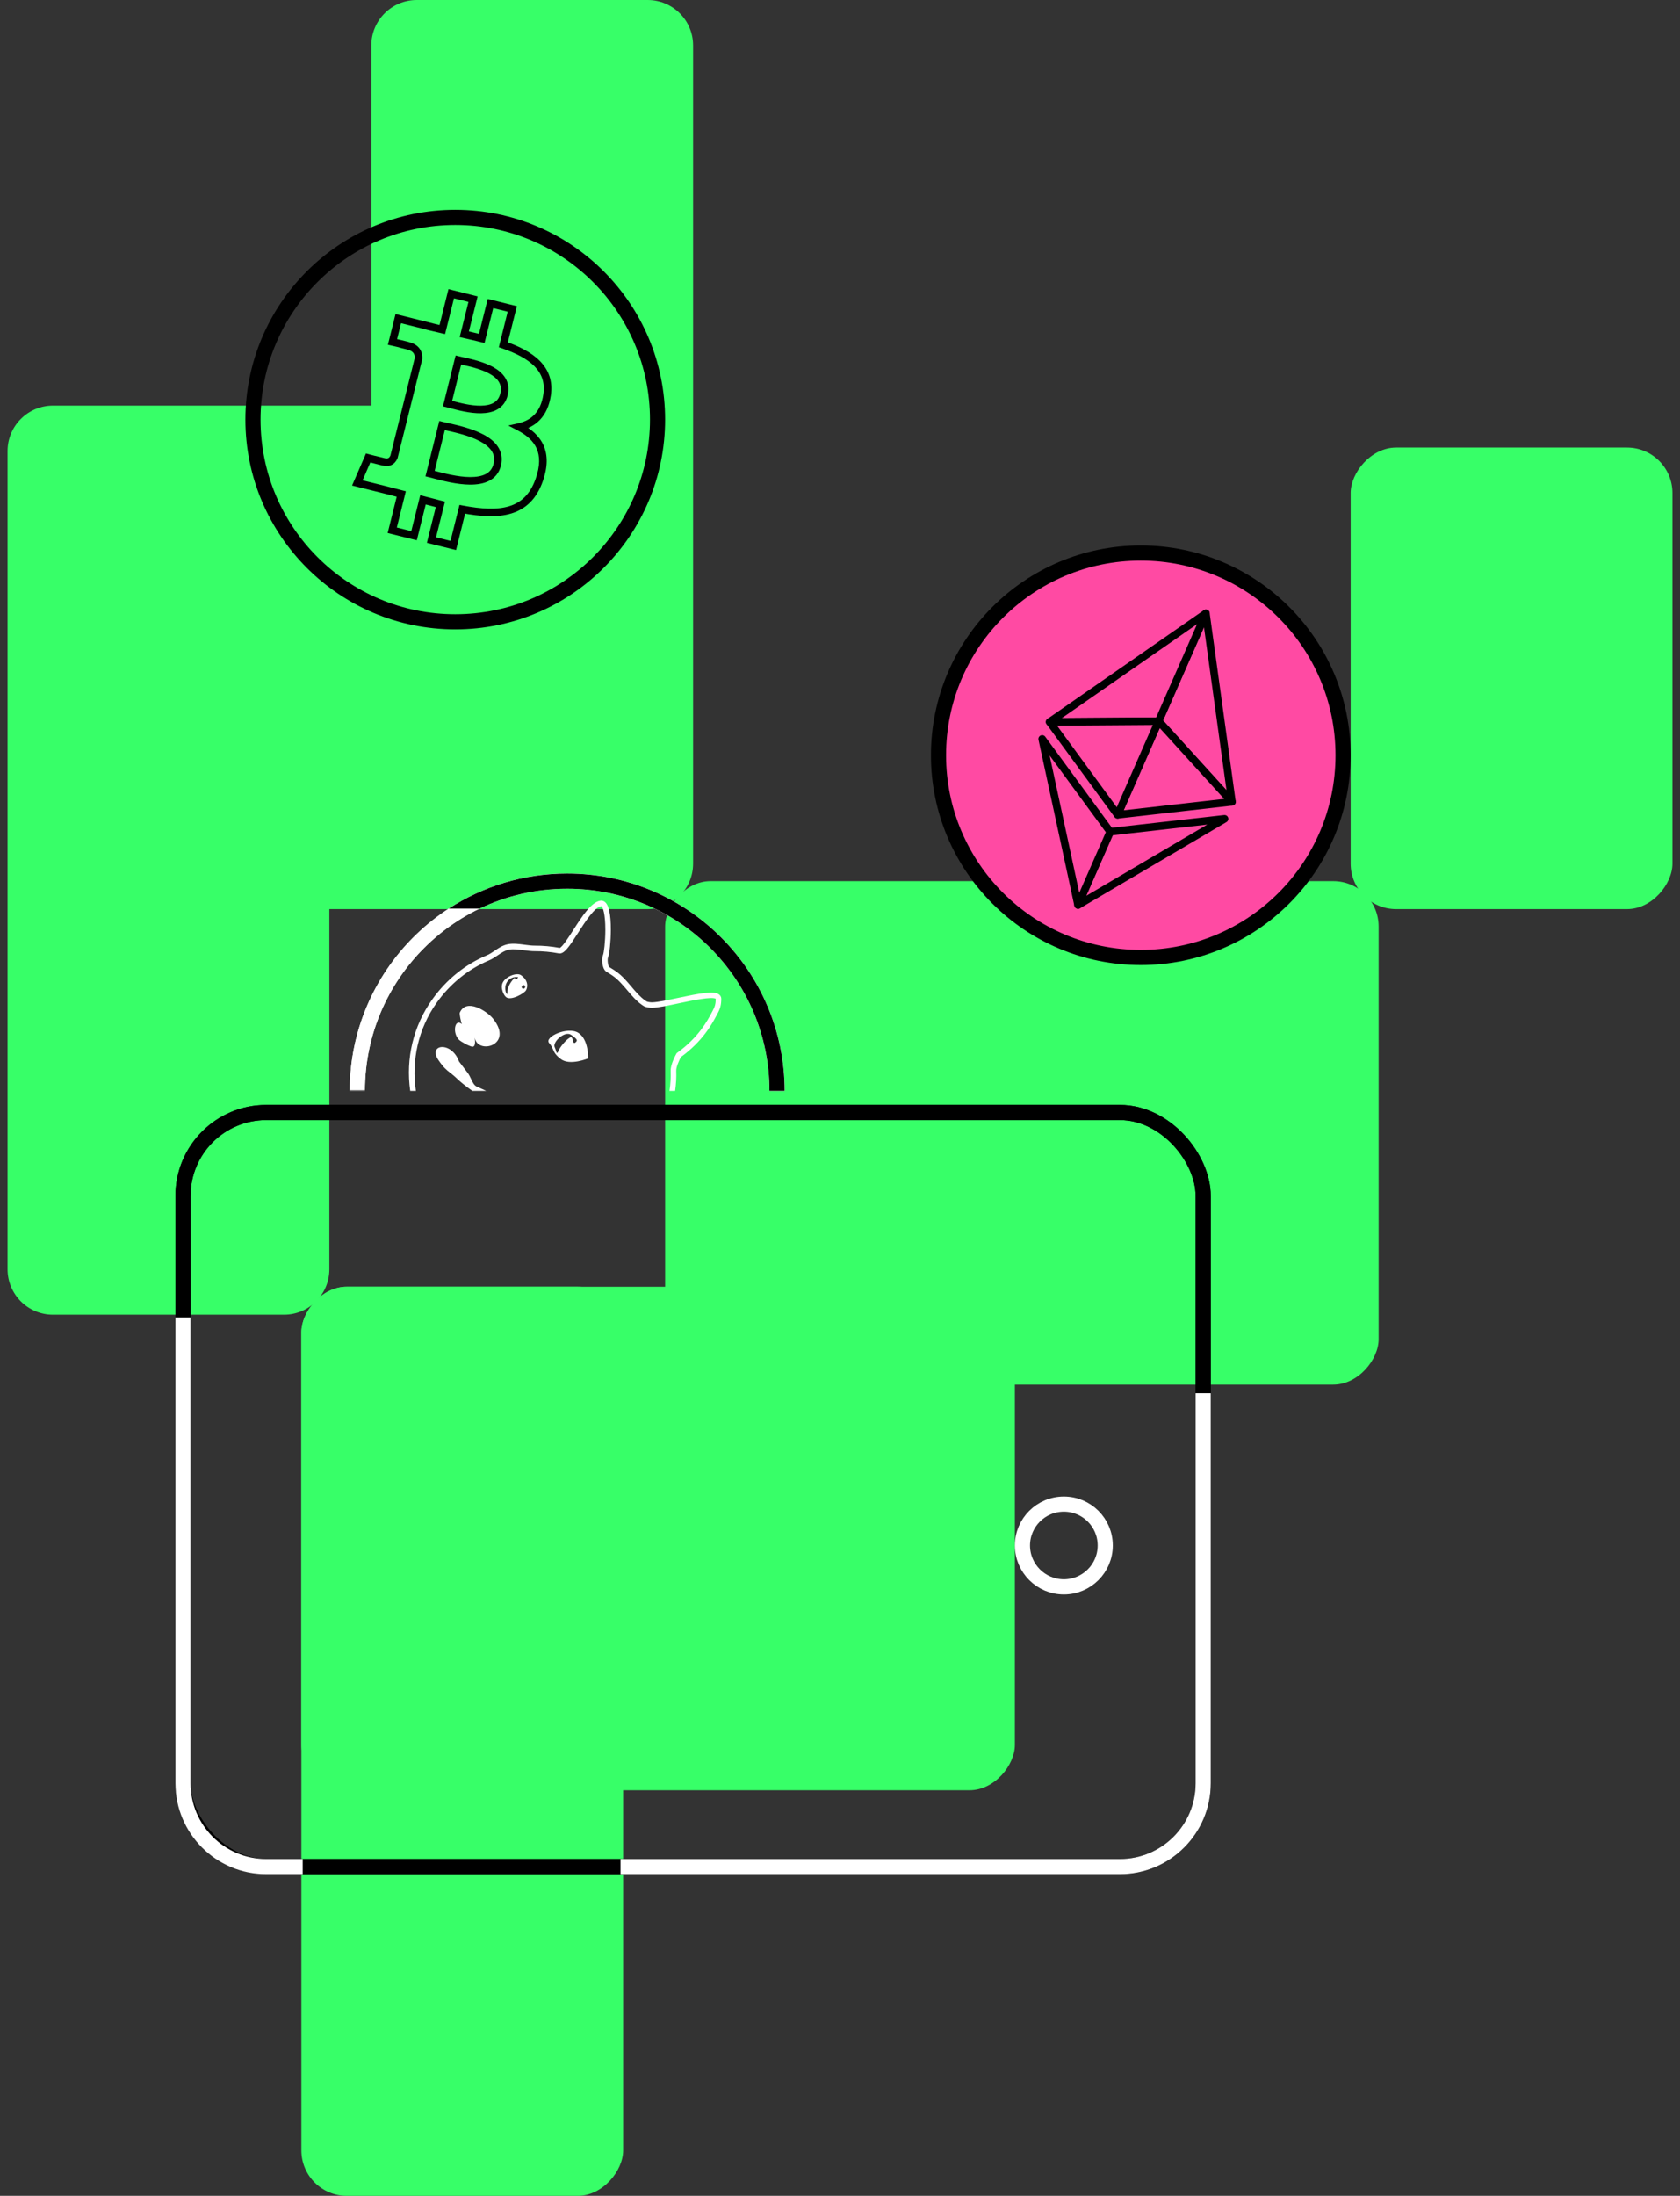 <svg width="111" height="145" viewBox="0 0 111 145" fill="none" xmlns="http://www.w3.org/2000/svg">
<rect x="0" y="0" width="111" height="145" fill="#333333" stroke="none"/>
<path fill-rule="evenodd" clip-rule="evenodd" d="M24.534 3V26.784H3.5C1.843 26.784 0.5 28.127 0.5 29.784V29.784V57.032V83.815C0.5 85.472 1.843 86.815 3.5 86.815H18.761C20.417 86.815 21.761 85.472 21.761 83.815V60.032L42.794 60.032C44.451 60.032 45.794 58.689 45.794 57.032C45.794 57.032 45.794 57.032 45.794 57.032V3C45.794 1.343 44.451 0 42.794 0H27.534C25.877 0 24.534 1.343 24.534 3Z" fill="#37FF68"/>
<rect width="21.261" height="60.032" rx="3" transform="matrix(1 0 0 -1 19.912 145)" fill="#37FF68"/>
<rect width="21.261" height="30.478" rx="3" transform="matrix(1 0 0 -1 89.24 60.032)" fill="#37FF68"/>
<rect width="47.143" height="33.248" rx="3" transform="matrix(1 0 0 -1 43.945 91.433)" fill="#37FF68"/>
<rect width="47.143" height="33.248" rx="3" transform="matrix(1 0 0 -1 19.912 118.217)" fill="#37FF68"/>
<rect x="12.092" y="73.462" width="67.403" height="49.796" rx="5.5" stroke="black"/>
<rect x="12.092" y="73.462" width="67.403" height="49.796" rx="5.5" stroke="black"/>
<path d="M73.025 102.054C73.025 103.563 71.801 104.787 70.29 104.787C68.779 104.787 67.555 103.563 67.555 102.054C67.555 100.545 68.779 99.322 70.29 99.322C71.801 99.322 73.025 100.545 73.025 102.054Z" stroke="white"/>
<path d="M88.739 49.873C88.739 57.247 82.756 63.226 75.374 63.226C67.992 63.226 62.008 57.247 62.008 49.873C62.008 42.498 67.992 36.519 75.374 36.519C82.756 36.519 88.739 42.498 88.739 49.873Z" fill="#FF4AA3" stroke="black"/>
<path d="M79.675 40.504L76.553 47.622L81.395 52.948L79.675 40.504Z" fill="#FF4AA3" stroke="black" stroke-width="0.5" stroke-linejoin="round"/>
<path d="M79.675 40.504L69.351 47.674L76.553 47.622L79.675 40.504Z" fill="#FF4AA3" stroke="black" stroke-width="0.5" stroke-linejoin="round"/>
<path d="M73.35 54.924L71.229 59.761L80.908 54.07L73.35 54.924Z" fill="#FF4AA3" stroke="black" stroke-width="0.5" stroke-linejoin="round"/>
<path d="M71.228 59.761L73.35 54.923L68.859 48.794L71.228 59.761Z" fill="#FF4AA3" stroke="black" stroke-width="0.5" stroke-linejoin="round"/>
<path d="M73.841 53.804L81.396 52.948L76.552 47.624L73.841 53.804Z" fill="#FF4AA3" stroke="black" stroke-width="0.5" stroke-linejoin="round"/>
<path d="M69.351 47.673L73.841 53.804L76.552 47.623L69.351 47.673Z" fill="#FF4AA3" stroke="black" stroke-width="0.5" stroke-linejoin="round"/>
<path d="M43.445 27.707C43.445 35.081 37.462 41.06 30.08 41.06C22.698 41.06 16.714 35.081 16.714 27.707C16.714 20.332 22.698 14.354 30.08 14.354C37.462 14.354 43.445 20.332 43.445 27.707Z" stroke="black"/>
<path d="M33.257 22.766L33.014 22.705L32.959 22.928L33.175 23.002L33.257 22.766ZM36.147 26.078L35.9 26.041L35.9 26.042L36.147 26.078ZM33.847 20.399L34.09 20.46L34.151 20.217L33.908 20.157L33.847 20.399ZM32.406 20.041L32.467 19.798L32.224 19.738L32.164 19.98L32.406 20.041ZM31.831 22.345L31.77 22.587L32.013 22.648L32.073 22.406L31.831 22.345ZM30.7 22.079L30.755 21.835L30.751 21.834L30.7 22.079ZM30.7 22.079L30.644 22.323L30.649 22.324L30.7 22.079ZM30.675 22.073L30.433 22.013L30.371 22.26L30.62 22.317L30.675 22.073ZM31.255 19.754L31.498 19.815L31.558 19.572L31.316 19.512L31.255 19.754ZM29.814 19.395L29.874 19.152L29.632 19.092L29.571 19.334L29.814 19.395ZM29.223 21.761L29.168 22.005L29.407 22.059L29.466 21.821L29.223 21.761ZM29.16 21.747L29.216 21.503L29.213 21.502L29.16 21.747ZM29.16 21.747L29.105 21.99L29.108 21.991L29.16 21.747ZM28.303 21.544L28.059 21.49L28.006 21.727L28.242 21.787L28.303 21.544ZM28.304 21.537L28.548 21.591L28.601 21.353L28.365 21.294L28.304 21.537ZM26.316 21.041L26.376 20.798L26.134 20.738L26.073 20.98L26.316 21.041ZM25.932 22.579L25.69 22.519L25.628 22.766L25.876 22.823L25.932 22.579ZM26.98 22.839L26.841 22.631L26.37 22.945L26.919 23.082L26.98 22.839ZM27.651 23.677L27.894 23.738L27.899 23.715L27.901 23.692L27.651 23.677ZM26.979 26.373L26.736 26.313L26.676 26.555L26.918 26.616L26.979 26.373ZM27.129 26.421L27.07 26.664L27.219 26.188L27.129 26.421ZM26.977 26.383L27.036 26.141L26.794 26.081L26.734 26.323L26.977 26.383ZM26.034 30.16L26.266 30.254L26.272 30.238L26.276 30.221L26.034 30.16ZM25.373 30.502L25.433 30.259L24.772 30.096L25.17 30.648L25.373 30.502ZM24.325 30.241L24.389 29.999L24.181 29.944L24.096 30.141L24.325 30.241ZM23.609 31.889L23.38 31.79L23.262 32.06L23.549 32.132L23.609 31.889ZM25.486 32.357L25.547 32.114L25.546 32.114L25.486 32.357ZM26.084 32.511L26.021 32.753L26.023 32.753L26.084 32.511ZM26.084 32.511L26.147 32.269L26.145 32.268L26.084 32.511ZM26.513 32.622L26.755 32.682L26.815 32.441L26.575 32.38L26.513 32.622ZM25.916 35.015L25.674 34.955L25.613 35.197L25.856 35.258L25.916 35.015ZM27.357 35.373L27.297 35.616L27.539 35.676L27.599 35.434L27.357 35.373ZM27.947 33.007L28.012 32.765L27.766 32.699L27.705 32.946L27.947 33.007ZM29.097 33.304L29.339 33.365L29.4 33.122L29.157 33.062L29.097 33.304ZM28.508 35.661L28.265 35.6L28.205 35.843L28.448 35.904L28.508 35.661ZM29.949 36.019L29.889 36.262L30.131 36.322L30.192 36.08L29.949 36.019ZM30.545 33.631L30.592 33.385L30.36 33.341L30.303 33.57L30.545 33.631ZM35.631 31.687L35.395 31.604L35.395 31.604L35.631 31.687ZM34.306 28.193L34.25 27.95L33.588 28.102L34.191 28.415L34.306 28.193ZM28.697 31.346L28.633 31.587L28.633 31.587L28.697 31.346ZM32.852 30.694L32.61 30.633L32.61 30.633L32.852 30.694ZM28.415 31.273L28.173 31.212L28.112 31.455L28.355 31.515L28.415 31.273ZM29.208 28.102L29.268 27.859L29.026 27.799L28.965 28.041L29.208 28.102ZM29.563 28.184L29.618 27.94H29.618L29.563 28.184ZM33.299 26.052L33.056 25.992L33.056 25.992L33.299 26.052ZM29.808 26.712L29.743 26.953H29.743L29.808 26.712ZM30.585 23.843L30.639 23.599L30.585 23.843ZM30.288 23.775L30.348 23.532L30.106 23.472L30.045 23.714L30.288 23.775ZM29.57 26.65L29.328 26.589L29.267 26.832L29.51 26.892L29.57 26.65ZM33.175 23.002C34.073 23.311 34.818 23.688 35.305 24.178C35.78 24.657 36.018 25.25 35.9 26.041L36.394 26.115C36.537 25.16 36.241 24.411 35.66 23.826C35.092 23.254 34.261 22.847 33.338 22.529L33.175 23.002ZM33.605 20.339L33.014 22.705L33.499 22.826L34.09 20.46L33.605 20.339ZM32.346 20.284L33.787 20.642L33.908 20.157L32.467 19.798L32.346 20.284ZM32.073 22.406L32.649 20.101L32.164 19.98L31.588 22.284L32.073 22.406ZM30.644 22.323C31.024 22.409 31.402 22.495 31.77 22.587L31.892 22.102C31.518 22.009 31.135 21.922 30.755 21.835L30.644 22.323ZM30.649 22.324L30.649 22.324L30.751 21.834L30.751 21.834L30.649 22.324ZM30.62 22.317L30.644 22.323L30.755 21.835L30.731 21.83L30.62 22.317ZM31.013 19.694L30.433 22.013L30.918 22.134L31.498 19.815L31.013 19.694ZM29.753 19.638L31.195 19.997L31.316 19.512L29.874 19.152L29.753 19.638ZM29.466 21.821L30.056 19.456L29.571 19.334L28.981 21.7L29.466 21.821ZM29.105 21.99L29.168 22.005L29.279 21.517L29.216 21.503L29.105 21.99ZM29.108 21.991L29.108 21.991L29.213 21.502L29.213 21.502L29.108 21.991ZM28.242 21.787C28.523 21.857 28.813 21.924 29.105 21.99L29.216 21.503C28.924 21.436 28.639 21.371 28.363 21.302L28.242 21.787ZM28.06 21.482L28.059 21.49L28.547 21.599L28.548 21.591L28.06 21.482ZM26.255 21.283L28.244 21.779L28.365 21.294L26.376 20.798L26.255 21.283ZM26.175 22.64L26.558 21.101L26.073 20.98L25.69 22.519L26.175 22.64ZM27.118 23.047C27.148 23.027 27.197 22.985 27.22 22.911C27.243 22.833 27.224 22.766 27.203 22.726C27.171 22.662 27.121 22.631 27.117 22.629C27.092 22.612 27.069 22.603 27.064 22.601C27.047 22.595 27.028 22.589 27.013 22.584C26.981 22.575 26.937 22.563 26.888 22.55C26.789 22.524 26.655 22.492 26.523 22.46C26.389 22.429 26.256 22.397 26.156 22.374C26.105 22.363 26.064 22.353 26.034 22.346C26.02 22.343 26.008 22.34 26 22.338C25.996 22.337 25.993 22.337 25.991 22.336C25.99 22.336 25.989 22.336 25.989 22.336C25.989 22.336 25.988 22.336 25.988 22.335C25.988 22.335 25.988 22.335 25.988 22.335C25.988 22.335 25.988 22.335 25.988 22.335C25.988 22.335 25.988 22.335 25.932 22.579C25.876 22.823 25.876 22.823 25.876 22.823C25.877 22.823 25.877 22.823 25.877 22.823C25.877 22.823 25.877 22.823 25.877 22.823C25.877 22.823 25.877 22.823 25.877 22.823C25.878 22.823 25.878 22.823 25.879 22.824C25.881 22.824 25.884 22.825 25.888 22.826C25.896 22.827 25.907 22.83 25.922 22.833C25.951 22.84 25.993 22.85 26.043 22.861C26.142 22.884 26.275 22.915 26.407 22.947C26.538 22.978 26.668 23.01 26.763 23.034C26.811 23.047 26.847 23.056 26.869 23.063C26.882 23.067 26.884 23.068 26.88 23.066C26.878 23.066 26.874 23.064 26.869 23.062C26.865 23.06 26.854 23.055 26.841 23.046C26.838 23.044 26.788 23.014 26.757 22.951C26.737 22.91 26.718 22.844 26.741 22.767C26.763 22.693 26.811 22.651 26.841 22.631L27.118 23.047ZM27.901 23.692C27.911 23.507 27.887 23.276 27.752 23.064C27.614 22.847 27.382 22.682 27.04 22.597L26.919 23.082C27.161 23.142 27.274 23.243 27.33 23.332C27.39 23.426 27.409 23.541 27.402 23.663L27.901 23.692ZM27.221 26.434L27.894 23.738L27.409 23.617L26.736 26.313L27.221 26.434ZM27.219 26.188C27.149 26.161 27.087 26.143 27.04 26.131L26.918 26.616C26.951 26.624 26.992 26.636 27.039 26.654L27.219 26.188ZM26.917 26.626L27.07 26.664L27.189 26.178L27.036 26.141L26.917 26.626ZM26.276 30.221L27.219 26.444L26.734 26.323L25.791 30.099L26.276 30.221ZM25.313 30.744C25.583 30.811 25.807 30.76 25.976 30.638C26.134 30.523 26.221 30.365 26.266 30.254L25.802 30.066C25.776 30.132 25.736 30.195 25.683 30.232C25.642 30.262 25.571 30.293 25.433 30.259L25.313 30.744ZM24.325 30.241C24.261 30.483 24.261 30.483 24.261 30.483C24.261 30.483 24.261 30.483 24.261 30.483C24.261 30.483 24.261 30.483 24.261 30.483C24.261 30.483 24.262 30.483 24.262 30.483C24.262 30.483 24.263 30.483 24.264 30.483C24.266 30.484 24.269 30.485 24.273 30.486C24.281 30.488 24.292 30.491 24.307 30.495C24.336 30.502 24.378 30.513 24.427 30.526C24.527 30.552 24.66 30.587 24.792 30.621C24.924 30.655 25.057 30.689 25.157 30.713C25.206 30.725 25.25 30.735 25.281 30.741C25.296 30.744 25.314 30.748 25.331 30.75C25.335 30.751 25.357 30.754 25.383 30.753C25.391 30.752 25.405 30.751 25.422 30.748C25.435 30.745 25.469 30.737 25.507 30.713C25.548 30.687 25.611 30.628 25.621 30.528C25.631 30.44 25.592 30.378 25.575 30.356L25.17 30.648C25.154 30.625 25.115 30.564 25.124 30.476C25.134 30.377 25.197 30.318 25.238 30.291C25.275 30.268 25.309 30.26 25.322 30.258C25.338 30.254 25.351 30.253 25.358 30.253C25.373 30.252 25.384 30.253 25.387 30.253C25.392 30.254 25.395 30.254 25.396 30.254C25.399 30.255 25.395 30.254 25.383 30.252C25.359 30.247 25.322 30.238 25.274 30.227C25.178 30.204 25.048 30.171 24.917 30.137C24.785 30.103 24.653 30.069 24.554 30.043C24.505 30.03 24.463 30.019 24.434 30.011C24.42 30.007 24.409 30.004 24.401 30.002C24.397 30.001 24.394 30 24.392 30C24.391 30 24.39 30 24.39 29.999C24.39 29.999 24.389 29.999 24.389 29.999C24.389 29.999 24.389 29.999 24.389 29.999C24.389 29.999 24.389 29.999 24.389 29.999C24.389 29.999 24.389 29.999 24.325 30.241ZM23.839 31.989L24.554 30.34L24.096 30.141L23.38 31.79L23.839 31.989ZM25.546 32.114L23.67 31.647L23.549 32.132L25.426 32.599L25.546 32.114ZM26.147 32.269C25.95 32.217 25.75 32.165 25.547 32.114L25.425 32.599C25.625 32.65 25.824 32.701 26.021 32.753L26.147 32.269ZM26.145 32.268L26.145 32.268L26.023 32.753L26.023 32.753L26.145 32.268ZM26.575 32.38C26.433 32.343 26.291 32.306 26.147 32.269L26.021 32.753C26.165 32.79 26.308 32.828 26.451 32.864L26.575 32.38ZM26.159 35.075L26.755 32.682L26.27 32.561L25.674 34.955L26.159 35.075ZM27.417 35.131L25.977 34.773L25.856 35.258L27.297 35.616L27.417 35.131ZM27.705 32.946L27.114 35.313L27.599 35.434L28.19 33.067L27.705 32.946ZM29.157 33.062C28.785 32.969 28.404 32.871 28.012 32.765L27.882 33.248C28.278 33.354 28.661 33.453 29.036 33.547L29.157 33.062ZM28.75 35.721L29.339 33.365L28.854 33.244L28.265 35.6L28.75 35.721ZM30.009 35.777L28.568 35.418L28.448 35.904L29.889 36.262L30.009 35.777ZM30.303 33.57L29.706 35.959L30.192 36.08L30.788 33.691L30.303 33.57ZM35.395 31.604C35.029 32.648 34.428 33.187 33.645 33.427C32.839 33.675 31.813 33.616 30.592 33.385L30.499 33.877C31.737 34.111 32.864 34.19 33.792 33.905C34.742 33.613 35.454 32.947 35.867 31.769L35.395 31.604ZM34.191 28.415C34.809 28.737 35.243 29.128 35.46 29.622C35.675 30.113 35.694 30.75 35.395 31.604L35.867 31.77C36.194 30.836 36.198 30.062 35.918 29.421C35.639 28.784 35.097 28.323 34.422 27.972L34.191 28.415ZM35.9 26.042C35.811 26.642 35.604 27.066 35.326 27.364C35.048 27.662 34.684 27.85 34.25 27.95L34.362 28.437C34.871 28.32 35.332 28.09 35.692 27.705C36.052 27.319 36.294 26.794 36.394 26.115L35.9 26.042ZM28.633 31.587C29.216 31.741 30.184 31.998 31.062 32.002C31.502 32.003 31.944 31.942 32.311 31.754C32.688 31.56 32.975 31.238 33.095 30.754L32.61 30.633C32.526 30.97 32.338 31.178 32.083 31.309C31.816 31.446 31.465 31.503 31.064 31.502C30.261 31.498 29.355 31.261 28.761 31.104L28.633 31.587ZM28.355 31.515C28.434 31.535 28.526 31.559 28.633 31.587L28.761 31.104C28.655 31.076 28.558 31.051 28.475 31.03L28.355 31.515ZM28.965 28.041L28.173 31.212L28.658 31.333L29.45 28.162L28.965 28.041ZM29.618 27.94C29.48 27.909 29.363 27.883 29.268 27.859L29.147 28.344C29.249 28.37 29.373 28.398 29.508 28.428L29.618 27.94ZM33.095 30.754C33.217 30.267 33.127 29.845 32.895 29.494C32.669 29.153 32.319 28.893 31.939 28.692C31.181 28.29 30.22 28.075 29.618 27.94L29.508 28.428C30.123 28.566 31.017 28.768 31.704 29.133C32.047 29.315 32.317 29.526 32.478 29.77C32.633 30.005 32.698 30.282 32.61 30.633L33.095 30.754ZM33.056 25.992C32.98 26.298 32.819 26.486 32.611 26.604C32.393 26.727 32.107 26.784 31.777 26.789C31.114 26.8 30.368 26.603 29.872 26.47L29.743 26.953C30.227 27.082 31.041 27.301 31.785 27.289C32.159 27.283 32.539 27.22 32.857 27.039C33.185 26.852 33.432 26.552 33.541 26.113L33.056 25.992ZM30.532 24.087C31.046 24.201 31.782 24.365 32.344 24.678C32.623 24.833 32.838 25.014 32.964 25.224C33.085 25.425 33.136 25.672 33.056 25.992L33.541 26.113C33.652 25.67 33.585 25.287 33.392 24.966C33.204 24.654 32.907 24.419 32.587 24.241C31.951 23.887 31.14 23.709 30.639 23.599L30.532 24.087ZM30.227 24.017C30.314 24.039 30.418 24.062 30.532 24.087L30.639 23.599C30.524 23.573 30.427 23.552 30.348 23.532L30.227 24.017ZM29.813 26.71L30.53 23.835L30.045 23.714L29.328 26.589L29.813 26.71ZM29.872 26.47C29.783 26.447 29.701 26.425 29.631 26.407L29.51 26.892C29.576 26.909 29.653 26.929 29.743 26.953L29.872 26.47Z" fill="black"/>
<path d="M51.34 72.038C51.34 64.387 45.133 58.185 37.475 58.185C29.817 58.185 23.609 64.387 23.609 72.038" stroke="white"/>
<path d="M51.34 72.038C51.34 64.387 45.133 58.185 37.475 58.185C29.817 58.185 23.609 64.387 23.609 72.038" stroke="white"/>
<path fill-rule="evenodd" clip-rule="evenodd" d="M27.104 72.038H27.479C27.184 70.04 27.616 67.954 28.857 66.209C29.746 64.959 30.939 63.996 32.304 63.421C32.518 63.331 32.709 63.203 32.891 63.08C33.128 62.919 33.355 62.766 33.611 62.713C33.901 62.654 34.255 62.7 34.599 62.745L34.612 62.747C34.852 62.779 35.099 62.812 35.328 62.811C35.856 62.808 36.393 62.857 36.92 62.956C37.264 63.022 37.588 62.545 38.178 61.626C38.643 60.9 39.28 59.907 39.718 59.84C39.719 59.84 39.719 59.84 39.72 59.84C39.726 59.84 39.729 59.84 39.737 59.846C39.834 59.915 39.995 60.32 39.996 61.408C39.993 62.205 39.902 62.926 39.84 63.074C39.741 63.31 39.783 63.845 39.96 64.07C39.983 64.102 40.015 64.129 40.06 64.162C40.097 64.187 40.138 64.213 40.186 64.243C40.194 64.248 40.203 64.253 40.211 64.258L40.224 64.266C40.3 64.313 40.393 64.37 40.491 64.439C40.857 64.699 41.154 65.049 41.443 65.389L41.446 65.393C41.736 65.736 42.036 66.09 42.408 66.353C42.445 66.38 42.484 66.405 42.522 66.43C42.675 66.528 42.981 66.553 43.095 66.55C43.499 66.539 44.164 66.398 44.869 66.249L44.873 66.248C45.74 66.064 47.047 65.788 47.291 65.956C47.287 66.284 47.238 66.472 47.084 66.753C47.064 66.792 47.041 66.835 47.016 66.881L47.016 66.882C46.733 67.412 46.148 68.51 44.741 69.52L44.708 69.545L44.687 69.582C44.647 69.653 44.294 70.296 44.312 70.716C44.329 71.138 44.302 71.583 44.233 72.038H44.605C44.671 71.58 44.697 71.132 44.679 70.707C44.669 70.455 44.883 69.996 44.989 69.801C46.436 68.75 47.042 67.616 47.335 67.066L47.338 67.061C47.346 67.046 47.354 67.031 47.362 67.016C47.377 66.988 47.391 66.962 47.405 66.938C47.59 66.602 47.653 66.355 47.656 65.962C47.658 65.841 47.603 65.736 47.503 65.665C47.157 65.419 46.249 65.589 44.794 65.896L44.788 65.897C44.102 66.043 43.454 66.181 43.083 66.19C42.966 66.193 42.769 66.158 42.717 66.126C42.684 66.105 42.651 66.082 42.619 66.059C42.285 65.822 42.012 65.501 41.725 65.162C41.422 64.804 41.109 64.433 40.703 64.145C40.593 64.067 40.493 64.006 40.413 63.957L40.403 63.95C40.394 63.945 40.386 63.94 40.378 63.935C40.335 63.909 40.298 63.886 40.272 63.868C40.252 63.853 40.246 63.847 40.246 63.847C40.163 63.744 40.12 63.352 40.176 63.22C40.273 62.983 40.356 62.172 40.359 61.413C40.362 60.371 40.224 59.743 39.949 59.547C39.864 59.487 39.764 59.462 39.661 59.478C39.06 59.572 38.454 60.515 37.868 61.429C37.58 61.878 37.146 62.552 36.98 62.595C36.432 62.492 35.876 62.442 35.327 62.445C35.138 62.446 34.934 62.419 34.718 62.392C34.7 62.389 34.681 62.387 34.662 62.385L34.66 62.384C34.281 62.334 33.892 62.282 33.539 62.355C33.212 62.424 32.944 62.602 32.687 62.777C32.512 62.898 32.346 63.009 32.164 63.085C30.734 63.685 29.487 64.691 28.559 65.997C27.309 67.754 26.798 69.886 27.104 72.038ZM32.127 72.038C31.916 71.939 31.732 71.856 31.593 71.794C31.559 71.778 31.527 71.764 31.499 71.751C31.325 71.672 31.23 71.472 31.127 71.254C31.065 71.122 31 70.984 30.913 70.863L30.326 70.092C29.842 68.733 28.238 68.937 28.975 70.013C29.309 70.502 29.5 70.651 29.744 70.841C29.881 70.948 30.035 71.068 30.241 71.269C30.374 71.399 30.751 71.715 31.21 72.038H32.127ZM31.064 69.076C31.046 69.069 31.029 69.062 31.016 69.058C30.889 69.021 30.445 68.772 30.35 68.683C29.857 68.229 30.048 67.207 30.516 67.627C30.464 67.526 30.354 66.983 30.376 66.879C30.803 65.872 32.182 66.778 32.569 67.258C33.993 69.028 31.548 69.67 31.367 68.52C31.462 69.24 31.206 69.135 31.064 69.076ZM38.86 69.891C38.86 69.891 38.906 68.638 38.208 68.201C37.511 67.762 35.93 68.473 36.284 68.88C36.427 69.043 36.484 69.172 36.539 69.298C36.621 69.486 36.7 69.666 37.059 69.938C37.659 70.392 38.86 69.891 38.86 69.891ZM37.843 68.683C37.816 68.577 37.789 68.47 37.714 68.493C37.455 68.573 36.988 69.155 36.892 69.405C36.808 69.616 36.781 69.529 36.73 69.369C36.708 69.302 36.683 69.222 36.647 69.145C36.492 68.81 37.314 68.046 37.733 68.333C38.152 68.621 38.155 68.699 38.064 68.798C37.914 68.966 37.879 68.825 37.843 68.683ZM34.748 65.403C34.868 65.21 34.938 64.76 34.427 64.397C34.157 64.205 33.45 64.456 33.227 64.867C33.032 65.231 33.291 65.742 33.448 65.853C33.78 66.09 34.63 65.598 34.748 65.403ZM34.161 64.514C34.236 64.522 34.262 64.548 34.198 64.571C34.197 64.572 34.197 64.572 34.196 64.572C34.19 64.555 34.179 64.536 34.161 64.514ZM34.148 64.513C34.163 64.538 34.185 64.57 34.196 64.572C34.23 64.673 34.048 64.67 33.992 64.579C34.033 64.536 34.04 64.527 33.982 64.556C33.984 64.564 33.988 64.572 33.992 64.579C33.989 64.583 33.986 64.586 33.982 64.59C33.86 64.719 33.512 65.084 33.52 65.596C33.524 65.793 33.228 65.297 33.495 64.853C33.668 64.565 33.993 64.502 34.148 64.513ZM34.148 64.513C34.137 64.495 34.13 64.48 34.134 64.485C34.145 64.496 34.154 64.505 34.161 64.514C34.157 64.514 34.153 64.514 34.148 64.513ZM34.493 65.105C34.532 65.051 34.604 65.035 34.655 65.072C34.706 65.108 34.715 65.181 34.678 65.236C34.64 65.291 34.566 65.305 34.515 65.268C34.464 65.232 34.455 65.159 34.493 65.105Z" fill="white"/>
<path fill-rule="evenodd" clip-rule="evenodd" d="M31.684 60C33.436 59.157 35.4 58.685 37.475 58.685C44.857 58.685 50.84 64.664 50.84 72.038H51.84C51.84 64.111 45.408 57.685 37.475 57.685C34.588 57.685 31.9 58.536 29.648 60H31.684ZM24.109 72H23.109C23.109 72.013 23.109 72.025 23.109 72.038H24.109C24.109 72.025 24.109 72.013 24.109 72Z" fill="black"/>
<path fill-rule="evenodd" clip-rule="evenodd" d="M11.592 87V117.758C11.592 121.072 14.279 123.758 17.592 123.758H20V122.758H17.592C14.831 122.758 12.592 120.52 12.592 117.758V87H11.592ZM41 122.758H73.996C76.757 122.758 78.996 120.52 78.996 117.758V92H79.996V117.758C79.996 121.072 77.309 123.758 73.996 123.758H41V122.758Z" fill="white"/>
</svg>
